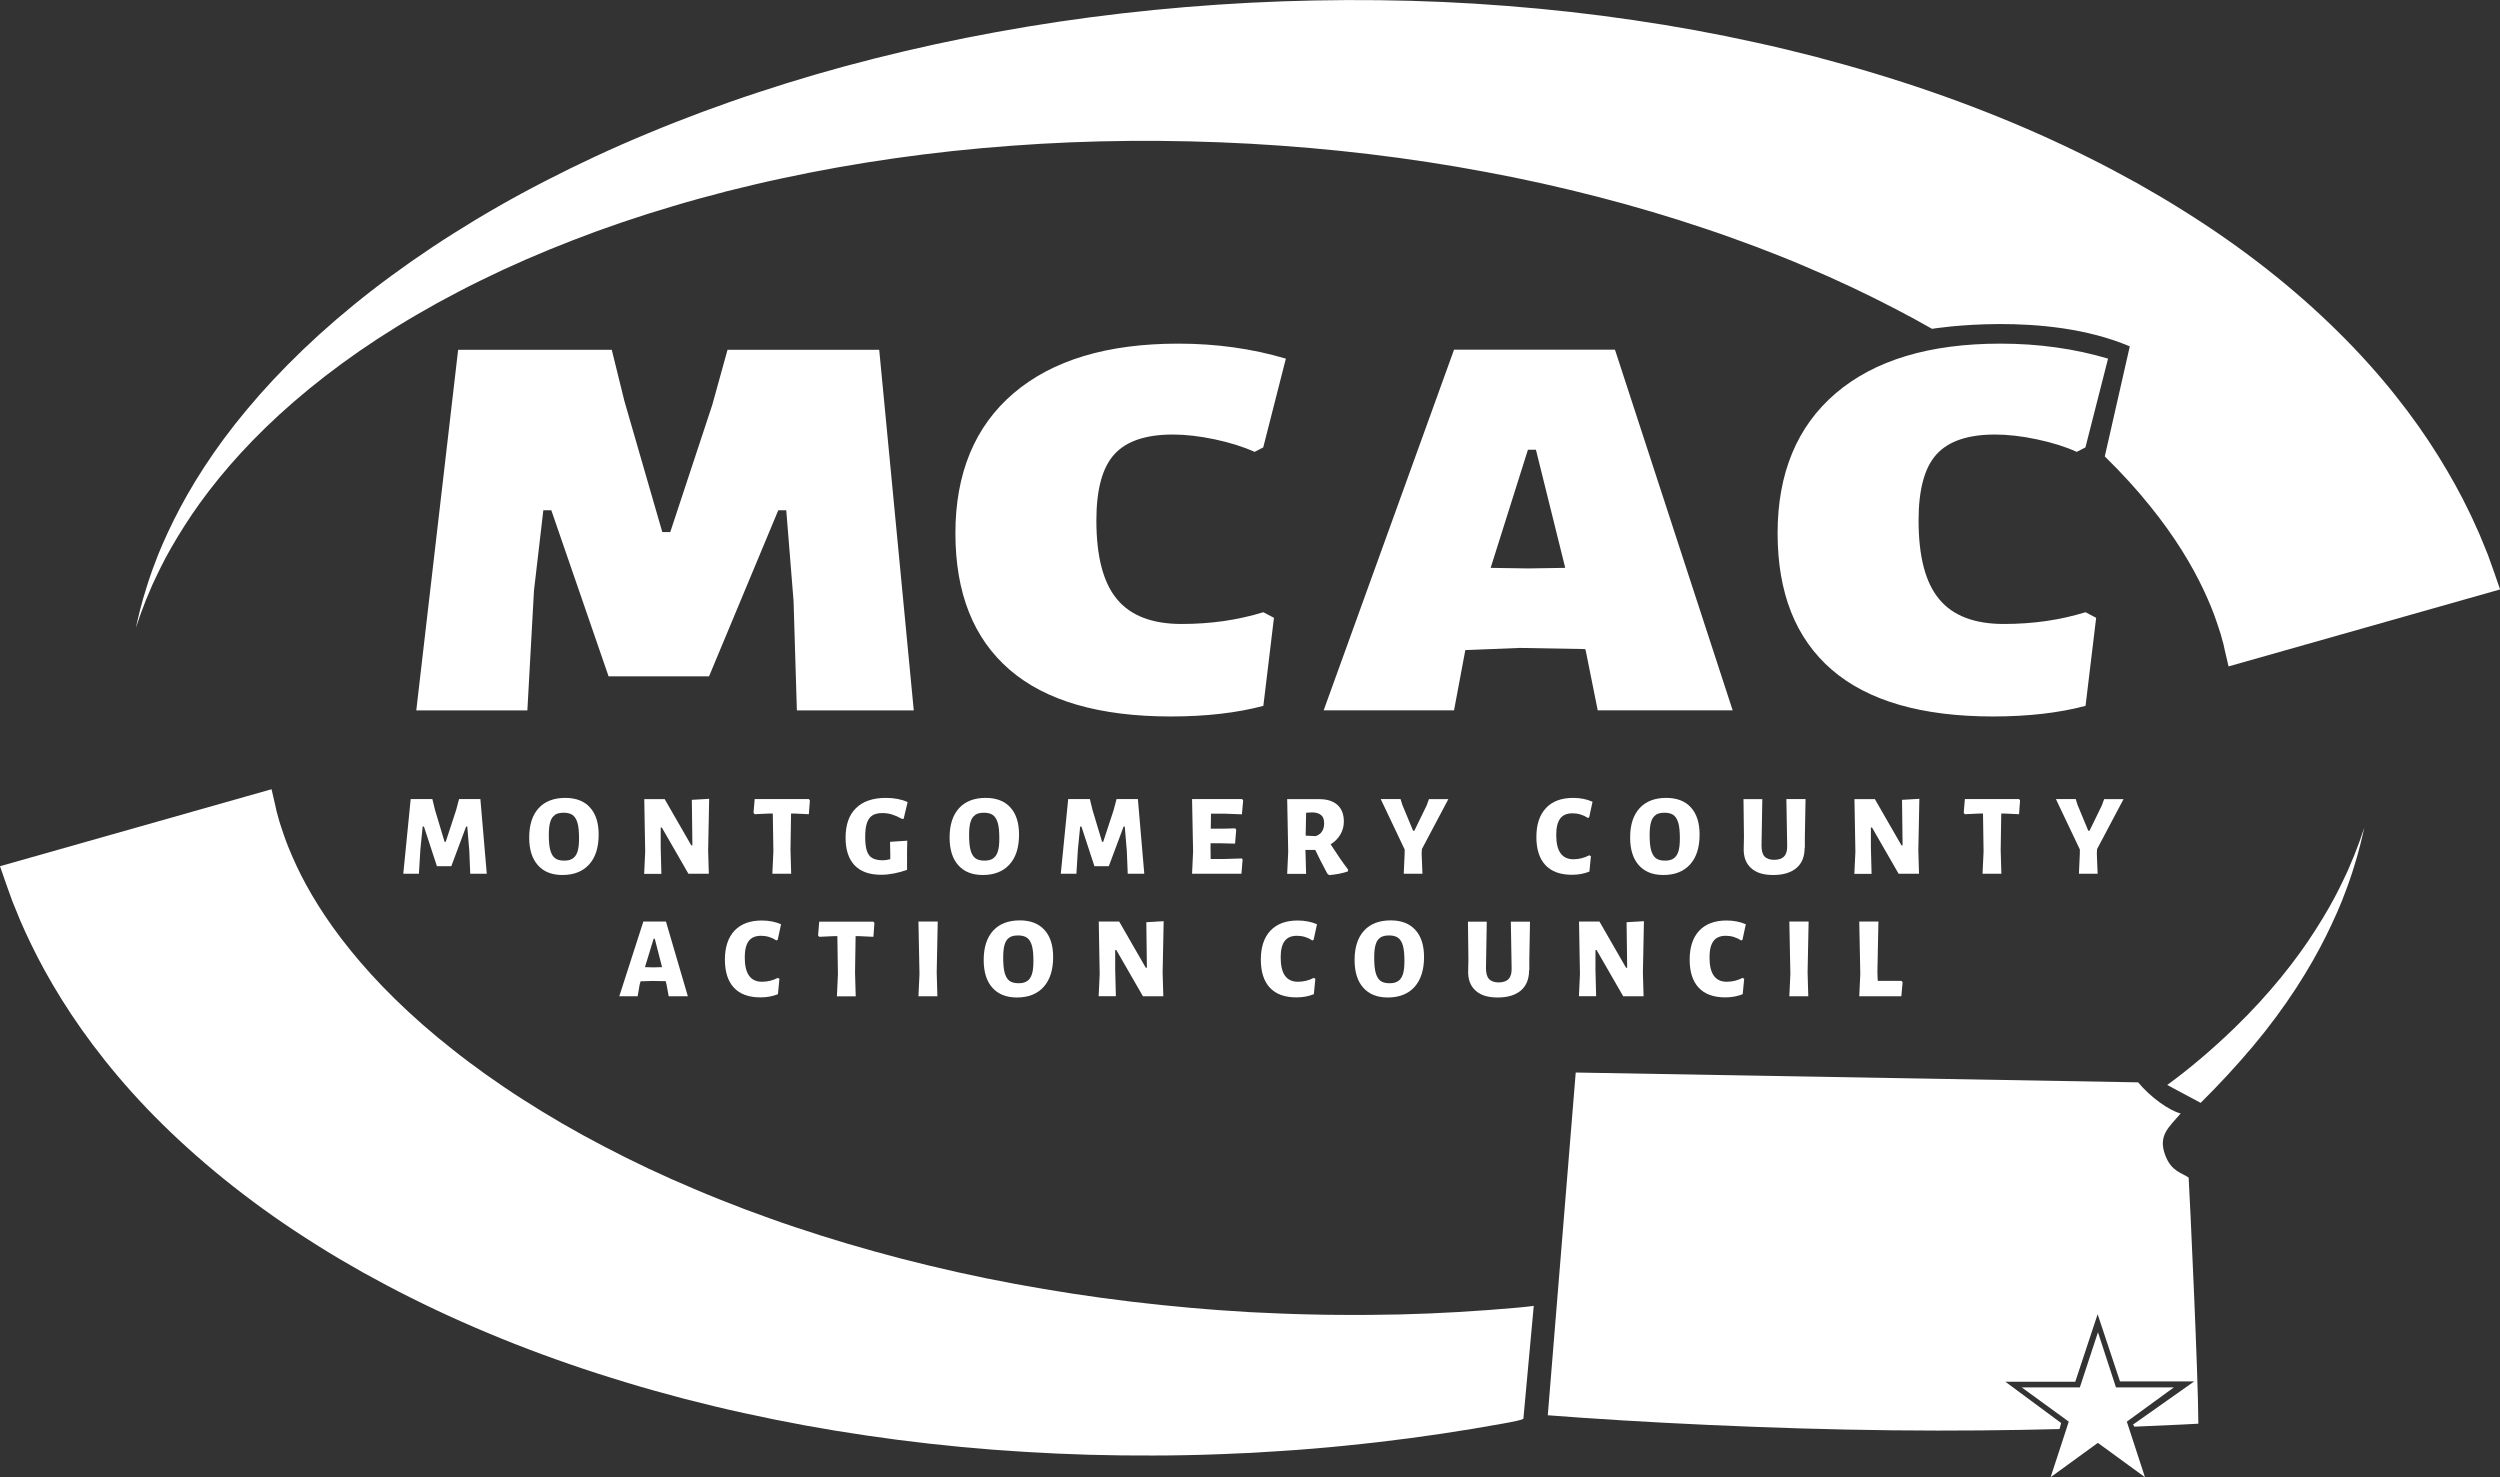 <?xml version="1.0" encoding="UTF-8"?><svg id="a" xmlns="http://www.w3.org/2000/svg" width="219.2" height="129.52" viewBox="0 0 219.2 129.52"><rect x="0" y="0" width="219.2" height="129.52" fill="#333333" stroke="none"/><path d="M41.23,76.61l-.08-1.99-.18-2.15h-.1l-1.3,3.48h-1.26l-1.14-3.48h-.11l-.2,2-.13,2.14h-1.37l.65-6.55h1.9l.23.95.84,2.8h.1l.91-2.77.26-.98h1.87l.56,6.55h-1.45Z" fill="#fff"/><path d="M51.73,70.8c.51.56.76,1.35.76,2.38,0,1.13-.28,2-.83,2.61-.56.62-1.34.93-2.35.93-.93,0-1.65-.29-2.15-.86-.51-.57-.76-1.38-.76-2.43,0-1.11.28-1.97.83-2.57.55-.6,1.33-.9,2.34-.9.93,0,1.66.28,2.16.84ZM48.66,71.46c-.19.12-.33.32-.41.6-.09.28-.13.66-.13,1.14,0,.58.04,1.03.13,1.35.09.32.23.56.42.7.19.14.45.21.79.21s.57-.06.76-.19c.19-.13.33-.33.42-.61.09-.28.13-.66.13-1.15,0-.57-.04-1.02-.13-1.34-.09-.32-.23-.55-.42-.7-.19-.14-.46-.21-.79-.21s-.58.06-.77.18Z" fill="#fff"/><path d="M62.15,76.61h-1.79l-2.33-4.05h-.1v1.75s.06,2.31.06,2.31h-1.51l.09-1.93-.08-4.62h1.79l2.33,4.05h.1l-.05-3.99,1.52-.09-.09,4.51.06,2.07Z" fill="#fff"/><path d="M70.92,71.39l-1.28-.06h-.28l-.05,3.18.06,2.1h-1.65l.09-1.94-.05-3.34h-.3l-1.29.06-.1-.12.1-1.21h4.75l.09.12-.09,1.21Z" fill="#fff"/><path d="M79.58,70.33l-.35,1.47h-.14c-.33-.18-.63-.31-.89-.39-.26-.08-.54-.12-.83-.12-.37,0-.66.07-.87.2s-.38.35-.48.65c-.11.3-.16.72-.16,1.25s.05.93.15,1.22.26.51.48.63.52.19.91.19c.19,0,.41-.03.66-.1v-.46s-.02-1.06-.02-1.06l1.51-.1-.02.88v1.68c-.8.28-1.56.43-2.27.43-1.04,0-1.81-.28-2.34-.84-.52-.56-.78-1.36-.78-2.4,0-1.14.3-2.01.91-2.6.61-.6,1.48-.9,2.62-.9.73,0,1.36.12,1.9.36Z" fill="#fff"/><path d="M88.59,70.8c.51.56.76,1.35.76,2.38,0,1.13-.28,2-.83,2.61-.56.62-1.34.93-2.35.93-.93,0-1.65-.29-2.15-.86-.51-.57-.76-1.38-.76-2.43,0-1.11.28-1.97.83-2.57.55-.6,1.33-.9,2.34-.9.93,0,1.66.28,2.16.84ZM85.51,71.46c-.19.12-.33.32-.41.6-.09.28-.13.66-.13,1.14,0,.58.04,1.03.13,1.35.09.32.23.56.42.7.19.14.45.21.79.21s.57-.06.76-.19c.19-.13.33-.33.42-.61.09-.28.13-.66.13-1.15,0-.57-.04-1.02-.13-1.34-.09-.32-.23-.55-.42-.7-.19-.14-.46-.21-.79-.21s-.58.06-.77.18Z" fill="#fff"/><path d="M98.88,76.61l-.08-1.99-.18-2.15h-.1l-1.3,3.48h-1.26l-1.14-3.48h-.11l-.2,2-.13,2.14h-1.37l.65-6.55h1.9l.23.95.84,2.8h.1l.91-2.77.26-.98h1.87l.56,6.55h-1.45Z" fill="#fff"/><path d="M108.95,75.39l-.1,1.22h-4.33l.09-1.94-.09-4.61h4.39l.09.12-.11,1.22-1.59-.06h-1.12s-.02,1.32-.02,1.32h1.07l1.07-.03.09.12-.1,1.22-1.17-.03h-.98v.57s.01.81.01.81h1.08s1.65-.05,1.65-.05l.09.12Z" fill="#fff"/><path d="M118.2,76.23l-.02.18c-.51.17-1.06.27-1.64.32l-.16-.13c-.41-.76-.76-1.45-1.06-2.08h-.86l.06,2.1h-1.66l.09-1.94-.09-4.61h2.76c.71-.01,1.26.16,1.64.5s.57.83.57,1.47c0,.4-.1.77-.3,1.12s-.49.64-.86.87c.56.87,1.07,1.61,1.52,2.2ZM115.37,73.31c.49-.18.73-.55.73-1.13,0-.32-.08-.55-.25-.7-.17-.15-.42-.24-.78-.25l-.55.03-.04,2.01.88.04Z" fill="#fff"/><path d="M124.73,76.61h-1.65l.08-1.78v-.35s-2.1-4.42-2.1-4.42h1.74l.15.49.95,2.29h.11l1.08-2.22.2-.55h1.7l-2.32,4.38-.02.4.07,1.78Z" fill="#fff"/><path d="M139.63,70.31l-.29,1.35-.11.06c-.41-.27-.86-.41-1.35-.41s-.85.15-1.08.46c-.23.3-.35.78-.35,1.44,0,1.42.5,2.13,1.51,2.13.49,0,.95-.12,1.39-.35l.14.08-.13,1.35c-.47.19-.98.28-1.53.28-1.02,0-1.8-.28-2.33-.85s-.79-1.39-.79-2.47.28-1.93.84-2.53c.56-.6,1.36-.89,2.39-.89.62,0,1.19.11,1.7.34Z" fill="#fff"/><path d="M148.26,70.8c.51.56.76,1.35.76,2.38,0,1.13-.28,2-.83,2.61-.56.62-1.34.93-2.35.93-.93,0-1.65-.29-2.15-.86-.51-.57-.76-1.38-.76-2.43,0-1.11.28-1.97.83-2.57.55-.6,1.33-.9,2.34-.9.93,0,1.66.28,2.16.84ZM145.18,71.46c-.19.12-.33.32-.41.6-.09.28-.13.66-.13,1.14,0,.58.04,1.03.13,1.35.09.32.23.56.42.7.19.14.45.21.79.21s.57-.06.76-.19c.19-.13.33-.33.42-.61.09-.28.13-.66.13-1.15,0-.57-.04-1.02-.13-1.34-.09-.32-.23-.55-.42-.7-.19-.14-.46-.21-.79-.21s-.58.06-.77.18Z" fill="#fff"/><path d="M158.23,74.33c0,.77-.23,1.36-.71,1.77-.48.41-1.16.62-2.04.62s-1.5-.2-1.95-.61c-.45-.41-.67-.99-.64-1.75l.02-.99-.04-3.3h1.65l-.07,4.07c0,.43.08.75.26.95.18.2.47.3.85.3s.68-.1.87-.3c.19-.2.28-.5.27-.92l-.07-4.11h1.68l-.06,3.32v.94Z" fill="#fff"/><path d="M168.26,76.61h-1.79l-2.33-4.05h-.1v1.75s.06,2.31.06,2.31h-1.51l.09-1.93-.08-4.62h1.79l2.33,4.05h.1l-.05-3.99,1.52-.09-.09,4.51.06,2.07Z" fill="#fff"/><path d="M177.03,71.39l-1.28-.06h-.28l-.05,3.18.06,2.1h-1.65l.09-1.94-.05-3.34h-.3l-1.29.06-.1-.12.1-1.21h4.75l.09.12-.09,1.21Z" fill="#fff"/><path d="M183.93,76.61h-1.65l.08-1.78v-.35s-2.1-4.42-2.1-4.42h1.74l.15.49.95,2.29h.11l1.08-2.22.2-.55h1.7l-2.32,4.38-.02.4.07,1.78Z" fill="#fff"/><path d="M58.63,87.35l-.17-.94-.09-.38-1.18-.02-1.02.03-.08.26-.18,1.05h-1.61l2.11-6.55h1.98l1.92,6.55h-1.68ZM57.41,82.31h-.1l-.76,2.49.75.02.75-.02-.64-2.49Z" fill="#fff"/><path d="M68.48,81.05l-.29,1.35-.11.06c-.41-.27-.86-.41-1.35-.41s-.85.15-1.08.46c-.23.3-.35.78-.35,1.44,0,1.42.5,2.13,1.51,2.13.49,0,.95-.11,1.39-.34l.14.08-.13,1.35c-.47.19-.98.28-1.53.28-1.02,0-1.8-.28-2.33-.85s-.79-1.39-.79-2.47.28-1.93.84-2.53c.56-.59,1.36-.89,2.39-.89.62,0,1.19.11,1.7.33Z" fill="#fff"/><path d="M76.58,82.14l-1.28-.06h-.28l-.05,3.18.06,2.1h-1.65l.09-1.94-.05-3.34h-.3l-1.29.06-.1-.12.1-1.21h4.75l.09.12-.09,1.21Z" fill="#fff"/><path d="M82.19,87.35h-1.66l.09-1.94-.09-4.61h1.69l-.09,4.45.06,2.1Z" fill="#fff"/><path d="M91.58,81.54c.51.56.76,1.35.76,2.38,0,1.12-.28,1.99-.83,2.61-.56.62-1.34.93-2.35.93-.93,0-1.65-.29-2.15-.86-.51-.57-.76-1.38-.76-2.43,0-1.11.28-1.97.83-2.57.55-.6,1.33-.9,2.34-.9.93,0,1.66.28,2.16.84ZM88.5,82.21c-.19.12-.33.32-.41.6-.09.28-.13.66-.13,1.14,0,.57.04,1.03.13,1.35.09.32.23.56.42.7.19.14.45.21.79.21s.57-.06.76-.19c.19-.12.33-.33.42-.61s.13-.66.13-1.15c0-.57-.04-1.01-.13-1.34-.09-.32-.23-.55-.42-.69-.19-.14-.46-.21-.79-.21s-.58.06-.77.18Z" fill="#fff"/><path d="M102,87.35h-1.79l-2.33-4.05h-.1v1.75s.06,2.3.06,2.3h-1.51l.09-1.93-.08-4.62h1.79l2.33,4.05h.1l-.05-3.99,1.52-.09-.09,4.51.06,2.07Z" fill="#fff"/><path d="M115.47,81.05l-.29,1.35-.11.06c-.41-.27-.86-.41-1.35-.41s-.85.15-1.08.46c-.23.3-.35.78-.35,1.44,0,1.42.5,2.13,1.51,2.13.49,0,.95-.11,1.39-.34l.14.08-.13,1.35c-.47.19-.98.28-1.53.28-1.02,0-1.8-.28-2.33-.85s-.79-1.39-.79-2.47.28-1.93.84-2.53c.56-.59,1.36-.89,2.39-.89.62,0,1.19.11,1.7.33Z" fill="#fff"/><path d="M124.1,81.54c.51.56.76,1.35.76,2.38,0,1.12-.28,1.99-.83,2.61-.56.62-1.34.93-2.35.93-.93,0-1.65-.29-2.15-.86-.51-.57-.76-1.38-.76-2.43,0-1.11.28-1.97.83-2.57.55-.6,1.33-.9,2.34-.9.93,0,1.66.28,2.16.84ZM121.03,82.21c-.19.12-.33.32-.41.6-.09.28-.13.66-.13,1.14,0,.57.04,1.03.13,1.35.09.32.23.56.42.7.19.14.45.21.79.21s.57-.06.76-.19c.19-.12.33-.33.42-.61s.13-.66.13-1.15c0-.57-.04-1.01-.13-1.34-.09-.32-.23-.55-.42-.69-.19-.14-.46-.21-.79-.21s-.58.06-.77.18Z" fill="#fff"/><path d="M134.07,85.07c0,.76-.23,1.35-.71,1.77-.48.41-1.16.62-2.04.62s-1.5-.2-1.95-.61c-.45-.41-.67-.99-.64-1.75l.02-.99-.04-3.3h1.65l-.07,4.07c0,.43.08.75.26.95.18.2.47.31.85.31s.68-.1.87-.3.28-.51.27-.92l-.07-4.11h1.68l-.06,3.32v.94Z" fill="#fff"/><path d="M144.11,87.35h-1.79l-2.33-4.05h-.1v1.75s.06,2.3.06,2.3h-1.51l.09-1.93-.08-4.62h1.79l2.33,4.05h.1l-.05-3.99,1.52-.09-.09,4.51.06,2.07Z" fill="#fff"/><path d="M153.07,81.05l-.29,1.35-.11.06c-.41-.27-.86-.41-1.35-.41s-.85.15-1.08.46c-.23.3-.35.78-.35,1.44,0,1.42.5,2.13,1.51,2.13.49,0,.95-.11,1.39-.34l.14.08-.13,1.35c-.47.19-.98.28-1.53.28-1.02,0-1.8-.28-2.33-.85s-.79-1.39-.79-2.47.28-1.93.84-2.53c.56-.59,1.36-.89,2.39-.89.62,0,1.19.11,1.7.33Z" fill="#fff"/><path d="M158.55,87.35h-1.66l.09-1.94-.09-4.61h1.69l-.09,4.45.06,2.1Z" fill="#fff"/><path d="M166.71,87.35h-3.69l.09-1.94-.09-4.61h1.68l-.09,4.45.03.75h2.08l.1.12-.11,1.23Z" fill="#fff"/><path d="M184.55,40.02c1.49,1.46,2.8,2.9,3.92,4.29,2.25,2.77,3.75,5.31,4.73,7.39.49,1.04.87,1.97,1.14,2.78.15.4.25.78.37,1.12.09.34.18.64.25.91.04.21.08.39.12.55.07.29.12.53.17.72.1.43.15.65.15.65l23.81-6.75s-.07-.21-.22-.63c-.08-.23-.17-.51-.29-.84-.16-.46-.35-.99-.57-1.59-.22-.55-.45-1.11-.72-1.76-.29-.62-.58-1.32-.94-2.04-.7-1.46-1.58-3.06-2.65-4.79-2.13-3.44-5.08-7.26-8.85-10.97-3.76-3.72-8.32-7.34-13.53-10.59-1.3-.82-2.64-1.61-4.02-2.39-1.38-.76-2.79-1.52-4.24-2.24-2.9-1.45-5.93-2.8-9.09-4.04-3.15-1.24-6.42-2.37-9.78-3.38-1.68-.51-3.38-.98-5.11-1.44-1.73-.44-3.47-.87-5.23-1.25-3.52-.78-7.12-1.44-10.77-1.97-3.65-.54-7.34-.95-11.07-1.24-7.45-.59-15.02-.66-22.53-.28-7.51.39-14.98,1.24-22.23,2.57-3.63.66-7.2,1.44-10.69,2.32-3.5.88-6.92,1.88-10.24,2.98-1.66.54-3.3,1.13-4.91,1.72-1.61.61-3.19,1.22-4.74,1.87-3.11,1.29-6.09,2.68-8.94,4.15-2.85,1.46-5.55,3.01-8.09,4.62-1.28.8-2.5,1.63-3.69,2.45-1.18.84-2.34,1.67-3.44,2.53-4.41,3.41-8.09,6.99-10.98,10.46-2.9,3.46-4.98,6.81-6.41,9.69-.71,1.44-1.29,2.75-1.71,3.92-.23.58-.4,1.13-.57,1.62-.15.5-.29.96-.42,1.37-.11.41-.21.78-.29,1.09-.08.31-.14.58-.19.8-.1.43-.15.65-.15.65,0,0,.07-.21.22-.63.07-.21.15-.47.27-.77.12-.3.25-.65.4-1.05.17-.39.35-.82.55-1.3.23-.47.45-.99.73-1.53.54-1.1,1.24-2.32,2.08-3.64,1.68-2.65,4.04-5.65,7.16-8.67,3.12-3.02,6.97-6.05,11.51-8.84,1.13-.7,2.31-1.38,3.51-2.05,1.22-.66,2.46-1.32,3.75-1.95,2.57-1.27,5.28-2.45,8.12-3.55,2.83-1.1,5.79-2.11,8.85-3.01,1.53-.46,3.08-.88,4.66-1.29,1.58-.39,3.17-.78,4.79-1.12,3.23-.7,6.55-1.29,9.91-1.77,3.37-.48,6.79-.85,10.24-1.1,6.91-.52,13.95-.56,20.94-.18,6.99.39,13.94,1.21,20.64,2.47,3.36.62,6.65,1.36,9.87,2.19,3.22.83,6.35,1.76,9.38,2.78,1.52.5,3,1.05,4.47,1.59,1.46.56,2.9,1.12,4.29,1.72,2.8,1.18,5.48,2.45,8.01,3.77,1.08.56,2.12,1.13,3.14,1.71,0,0,9.9-1.63,17.34,1.54l-2.19,9.64Z" fill="#fff"/><path d="M133.56,124.38c.02.1-.85.27-1.73.43-3.63.66-7.31,1.21-11.02,1.64-.93.1-1.86.21-2.79.3-.93.1-1.87.18-2.8.26-.93.09-1.89.14-2.84.21l-2.74.17-1.45.06c-.47.02-.94.05-1.41.06-.94.03-1.88.07-2.82.08-.94.02-1.88.03-2.82.03-.94,0-1.88,0-2.82-.01-3.76-.04-7.52-.22-11.24-.5-3.73-.29-7.42-.7-11.07-1.24-3.65-.53-7.24-1.19-10.77-1.97-1.76-.38-3.51-.81-5.23-1.25-1.72-.46-3.43-.92-5.11-1.44-3.36-1.01-6.63-2.14-9.78-3.38-3.15-1.24-6.19-2.59-9.09-4.04-1.45-.72-2.86-1.48-4.24-2.24-1.37-.78-2.72-1.56-4.02-2.39-5.21-3.25-9.76-6.88-13.53-10.59-3.77-3.71-6.71-7.53-8.85-10.97-1.07-1.72-1.95-3.33-2.65-4.79-.36-.72-.66-1.41-.94-2.04-.27-.64-.5-1.21-.72-1.76-.22-.6-.41-1.13-.57-1.59-.12-.33-.21-.62-.29-.84-.14-.42-.22-.63-.22-.63l23.81-6.75s.05.22.15.65c.04.2.1.44.17.73.04.16.08.34.12.55.07.27.16.58.25.91.12.34.22.71.37,1.12.27.81.66,1.74,1.14,2.78.98,2.08,2.48,4.62,4.73,7.39,2.24,2.77,5.22,5.76,8.96,8.7.93.74,1.91,1.47,2.93,2.2,1.03.72,2.08,1.45,3.2,2.16,2.21,1.42,4.59,2.81,7.13,4.13,2.53,1.33,5.2,2.59,8.01,3.77,1.4.6,2.84,1.16,4.29,1.72,1.46.54,2.95,1.09,4.47,1.59,3.03,1.02,6.17,1.95,9.38,2.78,3.22.83,6.51,1.57,9.87,2.19,3.35.62,6.77,1.15,10.21,1.56.86.1,1.73.2,2.59.29.87.09,1.73.17,2.6.25.87.08,1.74.14,2.61.21l2.58.17,2.7.12c.86.03,1.71.07,2.59.08.88.02,1.75.04,2.63.04.88.01,1.75,0,2.62,0,3.5-.02,6.98-.17,10.44-.43,1.62-.12,3.23-.26,3.93-.36l-.91,9.91Z" fill="#fff"/><path d="M192.95,96.7c1.52-1.5,3.16-3.26,4.61-4.99,2.9-3.46,4.98-6.81,6.41-9.69.71-1.44,1.29-2.75,1.71-3.92.23-.58.4-1.13.57-1.62.15-.5.29-.96.42-1.37.11-.41.21-.78.29-1.09.08-.31.14-.58.19-.8.1-.43.15-.65.15-.65,0,0-.07.21-.22.63-.07.21-.15.47-.27.77-.12.3-.25.65-.4,1.05-.17.39-.35.83-.55,1.3-.23.47-.45.99-.73,1.53-.54,1.1-1.24,2.32-2.08,3.64-1.68,2.65-4.04,5.65-7.16,8.67-1.81,1.75-3.87,3.52-5.87,4.97l2.94,1.57Z" fill="#fff"/><path d="M187.16,125.09c3.49-.14,5.59-.26,5.59-.26,0-3.98-.75-19.97-.85-21.58-.63-.44-1.5-.53-2.04-1.93-.68-1.76.31-2.48,1.34-3.69-1.03-.27-2.64-1.42-3.73-2.73l-49.31-.86-2.45,30.05c7.77.61,19.66,1.21,30.22,1.32,5.38.06,10.42,0,14.65-.11l.14-.53-4.89-3.62h6.13l1.96-5.92,1.96,5.89h6.51l-5.37,3.79.14.19Z" fill="#fff"/><path d="M190.6,121.65l-4.12,3,1.59,4.87-4.13-3.01-4.14,3.01,1.59-4.87-4.12-3h5.09l1.59-4.84,1.58,4.84h5.1Z" fill="#fff"/><path d="M69.87,62.29l-.29-9.58-.64-7.97h-.7l-6.07,14.56h-8.81l-5.02-14.56h-.7l-.82,7.04-.58,10.51h-9.74l3.67-31.62h13.47l1.11,4.5,3.32,11.48h.7l3.68-11.14,1.34-4.84h13.3l3.03,31.62h-10.27Z" fill="#fff"/><path d="M140.09,62.29l-1.05-5.23-.06-.15-5.72-.1-4.78.19-.99,5.28h-11.43l11.43-31.62h14.11l10.32,31.62h-11.84ZM134.67,39.43h-.7l-3.27,10.36,3.27.05,3.27-.05-2.57-10.36Z" fill="#fff"/><path d="M184.83,31.46l-1.98,7.77-.76.39c-1.01-.46-2.18-.82-3.5-1.1-1.32-.28-2.55-.42-3.67-.42-2.37,0-4.08.58-5.13,1.74s-1.57,3.09-1.57,5.79c0,3.16.6,5.46,1.81,6.91,1.2,1.45,3.09,2.17,5.66,2.17s4.92-.34,7.17-1.03l.93.49-.93,7.72c-2.33.62-5.04.93-8.11.93-6.26,0-10.98-1.37-14.14-4.1-3.17-2.74-4.75-6.73-4.75-11.97s1.7-9.37,5.1-12.27c3.4-2.9,8.21-4.35,14.44-4.35,3.34,0,6.49.44,9.45,1.32Z" fill="#fff"/><path d="M112.74,31.46l-1.98,7.77-.76.39c-1.01-.46-2.18-.82-3.5-1.1-1.32-.28-2.55-.42-3.67-.42-2.37,0-4.08.58-5.13,1.74s-1.57,3.09-1.57,5.79c0,3.16.6,5.46,1.81,6.91,1.2,1.45,3.09,2.17,5.66,2.17s4.92-.34,7.17-1.03l.93.49-.93,7.72c-2.33.62-5.04.93-8.11.93-6.26,0-10.98-1.37-14.14-4.1-3.17-2.74-4.75-6.73-4.75-11.97s1.7-9.37,5.1-12.27c3.4-2.9,8.21-4.35,14.44-4.35,3.34,0,6.49.44,9.45,1.32Z" fill="#fff"/></svg>